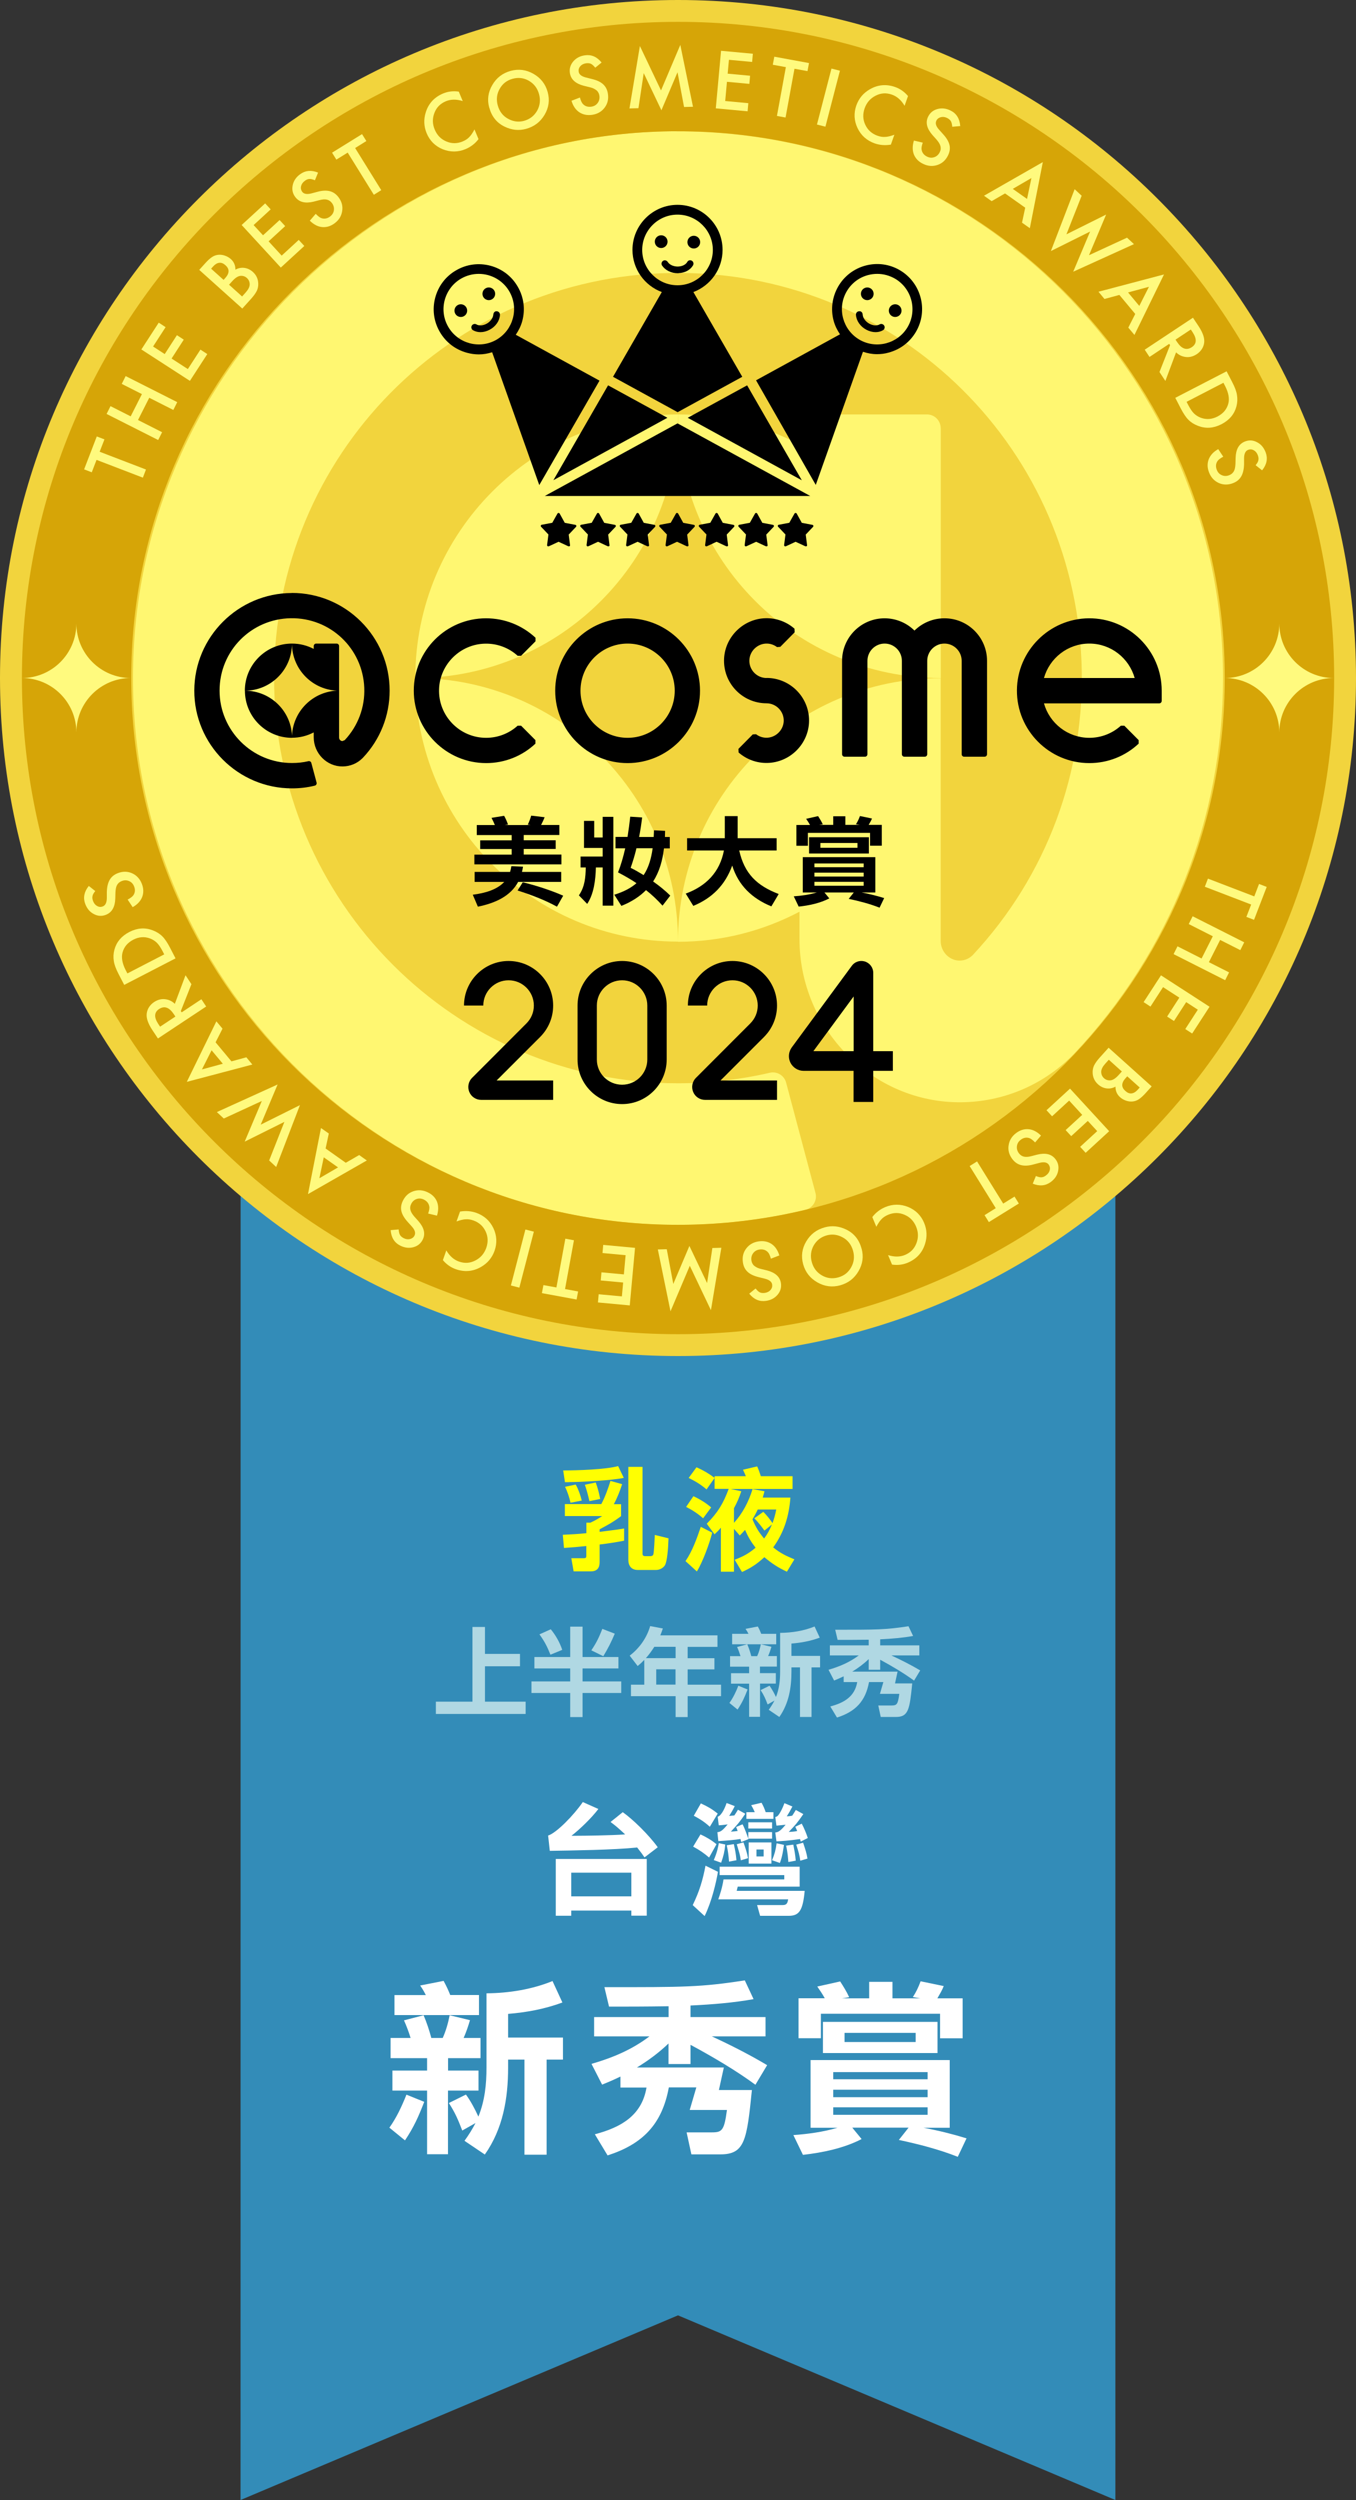<?xml version="1.0" encoding="UTF-8"?>
<svg id="_圖層_2" data-name="圖層 2" xmlns="http://www.w3.org/2000/svg" viewBox="0 0 170.08 313.56">
  <rect x="0" y="0" width="170.08" height="313.56" fill="#333333" stroke="none"/>
  <g id="_圖層_1-2" data-name="圖層 1">
    <g id="_1st" data-name="1st">
      <g id="ribon">
        <polygon id="ribon-2" data-name="ribon" points="139.9 313.56 85.04 290.4 30.17 313.56 30.18 138.77 139.9 138.77 139.9 313.56" style="fill: #338cb8; stroke-width: 0px;"/>
        <g id="text">
          <g>
            <path d="M77.9,188.66v1.5c-1.02.76-1.67,1.11-2.69,1.65v.32c1.02-.13,2.06-.25,3.07-.42v1.53c-1.01.2-2.03.35-3.07.48v2.21c0,.76-.35,1.16-1.12,1.16h-2.14l-.29-1.65h1.54c.28,0,.34-.08.34-.28v-1.25c-.92.1-1.86.18-2.8.24l-.15-1.65c.99-.04,1.98-.1,2.96-.2v-1.32h.5c.53-.24.99-.5,1.48-.83h-4.68v-1.5h4.57c.46-.85.87-1.99,1.15-2.91l1.46.41c-.24.79-.64,1.78-1.04,2.51h.92ZM71.36,185.9h-.5l-.22-1.47c1.71,0,5.34-.11,6.89-.55l.71,1.48c-1.37.31-5.39.53-6.88.53ZM72.97,188.21l-1.41.27c-.14-.64-.39-1.41-.69-2l1.34-.28c.34.6.6,1.34.76,2.02ZM75.27,188.01l-1.34.27c-.21-.9-.28-1.18-.57-2.06l1.36-.28c.25.67.43,1.36.56,2.07ZM80.59,183.98v10.91c0,.2.13.29.32.29h.66c.13,0,.29-.04.36-.17.11-.22.18-2.12.2-2.49l1.72.42c-.04,1.34-.18,2.93-.45,3.38-.2.34-.67.59-1.09.59h-2.34c-.77,0-1.16-.53-1.16-1.25v-11.68h1.78Z" style="fill: #ffff01; stroke-width: 0px;"/>
            <path d="M85.98,195.8c.87-1.26,1.43-2.86,1.92-4.3l1.43.73c-.34,1.37-1.19,3.67-1.92,4.87l-1.43-1.3ZM86.97,187.66c.77.35,1.6.85,2.23,1.41l-1.01,1.36c-.67-.59-1.33-1.02-2.13-1.43l.91-1.34ZM92.98,187.03c-.25.8-.53,1.4-.92,2.14v1.83c1.09-1.19,1.86-2.68,2.33-4.23l1.5.27c-.07.25-.15.55-.22.79h3.47c-.18,2.33-.78,4.34-2.16,6.25.9.73,1.6,1.06,2.66,1.5l-.94,1.55c-1.13-.53-1.86-1.01-2.83-1.82-.92.85-1.65,1.33-2.8,1.86l-.92-1.54c1.06-.41,1.75-.77,2.62-1.51-.6-.78-.92-1.33-1.32-2.24-.21.25-.45.5-.66.71l-.73-.84v5.38h-1.64v-5.52c-.28.34-.48.53-.8.83l-.97-1.33c1.4-1.42,2.06-2.52,2.75-4.37h-1.77v-1.37l-1.01,1.44c-.73-.63-1.39-1.02-2.24-1.44l.98-1.34c.91.41,1.47.74,2.27,1.33v-.21h3.92c-.13-.31-.21-.5-.36-.81l1.78-.42c.2.45.31.77.46,1.23h3.98v1.6h-7.77l1.34.29ZM97.37,189.33h-2.33c-.21.45-.41.81-.66,1.23.42.99.77,1.58,1.46,2.41.43-.57.7-1.09.98-1.76l-.94.76c-.35-.49-.84-1.12-1.27-1.54l1.13-.81c.45.45.8.9,1.16,1.42.21-.62.34-1.05.46-1.7Z" style="fill: #ffff01; stroke-width: 0px;"/>
          </g>
          <g id="_上半年新秀" data-name="上半年新秀">
            <path d="M60.83,207.44h4.39v1.55h-4.39v4.44h5.1v1.54h-11.26v-1.54h4.59v-9.37h1.57v3.38Z" style="fill: #b0d8e3; stroke-width: 0px;"/>
            <path d="M73.07,204.02v3.81h4.5v1.43h-4.5v1.63h4.85v1.45h-4.85v3.02h-1.55v-3.02h-4.86v-1.45h4.86v-1.63h-4.49v-1.43h4.49v-3.81h1.55ZM70.52,206.93l-1.48.61c-.37-.95-.77-1.73-1.38-2.55l1.42-.64c.6.71,1.15,1.69,1.44,2.58ZM75.67,207.73l-1.5-.74c.64-.95.96-1.62,1.38-2.69l1.56.6c-.43,1.03-.86,1.87-1.44,2.83Z" style="fill: #b0d8e3; stroke-width: 0px;"/>
            <path d="M89.99,205.12v1.44h-3.74v1.42h3.36v1.4h-3.36v1.92h4.19v1.44h-4.19v2.62h-1.51v-2.62h-5.6v-1.44h1.67v-3.11c-.29.3-.5.5-.83.77l-1-1.3c1.23-.95,2.13-2.21,2.57-3.71l1.59.3c-.11.31-.2.58-.32.86h7.17ZM81.01,207.97h3.73v-1.42h-2.67c-.34.53-.64.95-1.06,1.42ZM82.31,209.37v1.92h2.42v-1.92h-2.42Z" style="fill: #b0d8e3; stroke-width: 0px;"/>
            <path d="M92.51,214.42l-1.02-.83c.48-.67.82-1.4,1.12-2.16l1.16.47c-.37.96-.67,1.64-1.26,2.52ZM95.33,211.17v4.16h-1.37v-4.16h-2.27v-1.31h2.27v-.82h-2.39v-1.32h1.31c-.12-.4-.26-.78-.43-1.15l1.28-.34c.2.47.37.98.5,1.49h.74c.22-.48.35-.96.46-1.49l1.33.32c-.12.4-.25.79-.42,1.16h1.1v1.32h-2.12v.82h1.99v1.31h-1.99ZM97.36,206.23h-5.53v-1.31h2.05c-.11-.22-.19-.37-.37-.62l1.54-.3c.22.4.3.59.43.92h1.88v1.31ZM97.32,212.86c.42-1.04.53-2.09.53-3.21v-4.85c1.49-.01,3.01-.26,4.32-.8l.65,1.4c-1.14.42-2.34.65-3.55.74v1.55h3.59v1.44h-1.07v6.22h-1.45v-6.22h-1.07v.52c0,2.03-.33,4.01-1.52,5.7l-1.33-.9c.29-.4.53-.78.72-1.16l-.86.49c-.26-.7-.47-1.18-.88-1.8l1.12-.55c.3.41.59.95.82,1.44Z" style="fill: #b0d8e3; stroke-width: 0px;"/>
            <path d="M104.98,215.42l-.84-1.39c1.68-.44,3.07-1.21,3.38-3.06h-1.7v-.72c-.4.19-.8.37-1.2.53l-.7-1.35c1.4-.41,2.65-.94,3.79-1.8h-3.62v-1.26h4.87v-.71c-1.61.02-2.65.02-3.9.02l-.3-1.27c5.28,0,6.28,0,9.19-.44l.58,1.22c-1.27.23-2.69.35-4.13.42v.76h4.91v1.26h-3.51c1.25.58,2.49,1.21,3.62,1.88l-.77,1.28c-1.24-.91-2.82-1.85-4.25-2.62v1.26h-1.44v-1.34c-.61.59-1.32,1.12-2.06,1.57h5.68l-.32,1.48h2.16c-.33,3.27-.46,4.21-2.06,4.21h-1.89l-.31-1.44h1.67c.66,0,.79-.14.97-1.46h-2.43l.43-1.48h-1.8c-.44,2.41-1.7,3.71-4.01,4.45Z" style="fill: #b0d8e3; stroke-width: 0px;"/>
          </g>
          <g id="_新秀賞" data-name="新秀賞">
            <path d="M50.79,268.45l-1.95-1.59c.92-1.29,1.56-2.69,2.14-4.14l2.23.9c-.71,1.84-1.29,3.15-2.41,4.83ZM56.19,262.21v7.98h-2.62v-7.98h-4.35v-2.51h4.35v-1.56h-4.58v-2.53h2.51c-.23-.76-.51-1.5-.83-2.21l2.46-.64c.39.9.71,1.89.97,2.85h1.43c.41-.92.67-1.84.87-2.85l2.55.62c-.23.76-.48,1.52-.8,2.23h2.12v2.53h-4.07v1.56h3.82v2.51h-3.82ZM60.08,252.74h-10.6v-2.51h3.93c-.21-.41-.37-.71-.71-1.2l2.94-.58c.41.76.57,1.13.83,1.77h3.61v2.51ZM60.01,265.46c.8-2,1.01-4,1.01-6.16v-9.29c2.85-.02,5.77-.51,8.28-1.54l1.24,2.69c-2.18.81-4.48,1.24-6.81,1.43v2.97h6.88v2.76h-2.05v11.93h-2.78v-11.93h-2.05v.99c0,3.89-.64,7.68-2.92,10.92l-2.55-1.72c.55-.76,1.01-1.5,1.38-2.23l-1.66.94c-.51-1.33-.9-2.25-1.68-3.45l2.14-1.06c.58.78,1.13,1.82,1.56,2.76Z" style="fill: #fff; stroke-width: 0px;"/>
            <path d="M76.22,270.36l-1.61-2.67c3.22-.85,5.89-2.32,6.48-5.86h-3.27v-1.38c-.76.37-1.54.71-2.3,1.01l-1.33-2.6c2.69-.78,5.08-1.79,7.27-3.45h-6.94v-2.42h9.34v-1.36c-3.08.05-5.08.05-7.47.05l-.58-2.44c10.12,0,12.05,0,17.61-.85l1.1,2.35c-2.44.44-5.15.67-7.91.8v1.45h9.41v2.42h-6.74c2.39,1.1,4.78,2.32,6.94,3.61l-1.47,2.46c-2.37-1.75-5.4-3.54-8.14-5.01v2.41h-2.76v-2.58c-1.17,1.13-2.53,2.14-3.96,3.01h10.9l-.62,2.83h4.14c-.64,6.28-.87,8.07-3.96,8.07h-3.63l-.6-2.76h3.2c1.27,0,1.52-.28,1.86-2.81h-4.67l.83-2.83h-3.45c-.85,4.62-3.27,7.11-7.68,8.53Z" style="fill: #fff; stroke-width: 0px;"/>
            <path d="M120.14,270.52c-2.37-.94-4.99-1.61-7.4-2.12l1.22-1.54h-7.06l1.17,1.43c-2.23,1.15-4.88,1.7-7.36,1.98l-1.2-2.48c1.75-.12,3.75-.39,5.54-.92h-3.38v-8.49h17.45v8.49h-3.29c1.84.34,3.68.8,5.4,1.33l-1.1,2.32ZM102.94,255.64h-2.78v-5.01h3.29c-.28-.51-.62-1.01-.94-1.47l2.87-.64c.39.6.83,1.31,1.13,1.98l-.92.14h3.43v-2.07h2.92v2.07h3.5l-.94-.16c.39-.6.71-1.26.97-1.98l2.9.6c-.18.48-.51,1.04-.8,1.54h3.17v5.01h-2.83v-3.08h-14.95v3.08ZM117.59,257.5h-14.37v-3.91h14.37v3.91ZM104.51,259.89v.9h11.84v-.9h-11.84ZM104.51,262.1v.94h11.84v-.94h-11.84ZM104.51,264.31v.94h11.84v-.94h-11.84ZM105.93,254.97v1.15h8.92v-1.15h-8.92Z" style="fill: #fff; stroke-width: 0px;"/>
          </g>
          <g id="_台灣" data-name="台灣">
            <g>
              <path d="M76.58,228.52l1.53-1.23c1.26.89,3.24,2.81,4.39,4.4l-1.66,1.27c-.26-.38-.44-.63-.92-1.24-3.06.31-8.01.37-10.96.42l-.21-1.92c1.02-.3,3.24-2.57,4.35-4.2l1.95.87c-.84,1.12-2.34,2.56-3.37,3.36h.69c.85,0,4.24-.04,6.04-.17-.84-.79-1.26-1.14-1.83-1.56ZM79.19,240.26v-.63h-7.54v.65h-1.94v-7.12h11.41v7.11h-1.93ZM79.19,237.85v-2.97h-7.54v2.97h7.54Z" style="fill: #fff; stroke-width: 0px;"/>
              <path d="M86.89,238.94c.83-1.71,1.26-3.13,1.6-4.94l1.56.77c-.21,1.27-.77,3.71-1.67,5.55l-1.5-1.38ZM87.86,230.08c.66.29,1.42.74,2.01,1.23l-.93,1.67c-.54-.48-1.26-.98-2-1.37l.92-1.53ZM87.91,226.19c.87.41,1.35.67,2.11,1.28l-.99,1.65c-.79-.75-1.77-1.26-2.01-1.38l.88-1.54ZM90.97,231.35c-.09.9-.23,1.46-.52,2.28l-.92-.33c.44-1.02.55-1.68.63-2.13l.81.18ZM90.1,230.92l-.12-1.12c.35-.05.56-.09,1.29-.98-.34.04-.52.08-1.12.12l-.13-1.08c.55-.17.99-1.35,1.12-1.72l1.02.39c-.22.45-.45.83-.7,1.23.25-.02.39-.03.65-.06.17-.24.27-.42.45-.72l.92.51c-.73,1.07-.98,1.35-1.81,2.24.3-.02.6-.04.85-.08-.06-.2-.09-.25-.19-.5l.81-.34c.36.71.66,1.63.74,1.86l-.9.36c-.06-.2-.08-.25-.1-.38-.69.12-1.74.21-2.75.27ZM90.25,234.13h10.05v2.5h-7.77c-.03.14-.09.38-.13.53h8.53c-.23,2.52-.72,3.13-2.01,3.13h-3.58l-.38-1.35h3.24c.51,0,.58-.3.66-.72h-8.77c.21-.58.51-1.48.66-2.5h7.62v-.54h-8.11v-1.05ZM92.04,231.29c.17.78.26,1.2.33,2.03l-.93.17c-.04-.63-.14-1.44-.29-2.05l.88-.14ZM93.25,231.08c.31.89.45,1.29.57,1.98l-.9.27c-.1-.72-.17-.87-.51-2.02l.84-.23ZM97.01,227.29v.84h-3.39v-.84h1.05c-.18-.43-.36-.73-.45-.88l1.3-.3c.23.42.35.69.52,1.18h.96ZM93.86,228.56h2.98v.78h-2.98v-.78ZM93.86,229.79h2.98v.82h-2.98v-.82ZM93.91,231.08h2.85v2.66h-2.85v-2.66ZM95.78,232.84v-.87h-.9v.87h.9ZM98.33,231.38c-.08.57-.2,1.47-.51,2.28l-.98-.34c.32-.78.45-1.26.57-2.13l.92.2ZM99.83,227.02l.93.51c-.82,1.19-.96,1.32-1.83,2.24.48-.03.66-.04,1.06-.11-.07-.18-.12-.3-.24-.54l.81-.39c.3.57.55,1.16.76,1.8l-.88.45c-.03-.06-.06-.2-.09-.32-1.41.21-2.45.27-2.96.29l-.15-1.11c.31-.04.57-.09,1.3-.98-.51.06-.7.08-1.15.12l-.15-1.08c.17-.04.3-.08.5-.39.19-.3.42-.72.65-1.35l1,.42c-.18.36-.44.82-.71,1.23.13,0,.36-.01.69-.08.13-.21.24-.36.45-.72ZM99.5,231.35c.13.67.24,1.2.31,2.02l-.93.17c-.02-.27-.07-1.14-.28-2.05l.9-.13ZM100.73,231.11c.31.93.43,1.29.55,2l-.9.27c-.09-.66-.21-1.12-.51-2.02l.85-.24Z" style="fill: #fff; stroke-width: 0px;"/>
            </g>
          </g>
        </g>
      </g>
      <g id="madal">
        <path id="bg" d="M170.08,85.04c0,46.96-38.07,85.04-85.04,85.04S0,132,0,85.04,38.07,0,85.04,0s85.04,38.07,85.04,85.04" style="fill: #f2d43d; stroke-width: 0px;"/>
        <path id="bg-2" data-name="bg" d="M85.04,51.98c0,18.26-14.75,33.06-32.95,33.06,0-18.26,14.75-33.06,32.95-33.06ZM84.87,16.46c-37.48.09-68.1,30.81-68.19,68.41-.09,37.9,30.61,68.76,68.36,68.76,5.4,0,10.77-.63,15.98-1.89.94-.23,1.52-1.19,1.26-2.13l-3.68-13.83c-.24-.9-1.15-1.44-2.05-1.23-3.75.87-7.62,1.32-11.51,1.32-27.93,0-50.66-22.8-50.66-50.82s22.29-50.38,49.84-50.81c27.61-.44,50.34,21.08,51.43,48.76.54,13.72-4.36,26.86-13.66,36.81-.32.31-.86.67-1.64.67-1.3,0-2.36-1.14-2.36-2.44v-32.98c-18.2,0-32.95,14.8-32.95,33.06,5.51,0,10.68-1.37,15.24-3.77v3.46c0,11.21,9.15,20.57,20.32,20.44,5.17-.06,10.02-2.07,13.73-5.69l.38-.38c12.05-12.78,18.69-29.52,18.69-47.12,0-37.88-30.76-68.68-68.54-68.58ZM52.09,85.04c0,18.26,14.75,33.06,32.95,33.06,0-18.26-14.75-33.06-32.95-33.06ZM117.99,53.71c0-.96-.77-1.73-1.72-1.73h-14.26c-.95,0-1.72.77-1.72,1.73v2.04c-4.56-2.39-9.74-3.77-15.24-3.77,0,18.26,14.76,33.06,32.95,33.06v-.03s0-31.3,0-31.3Z" style="fill: #fff771; stroke-width: 0px;"/>
        <path id="bg-3" data-name="bg" d="M85.04,167.34c-45.38,0-82.29-36.92-82.29-82.3S39.66,2.74,85.04,2.74s82.3,36.92,82.3,82.3-36.92,82.3-82.3,82.3ZM85.04,16.46c-37.81,0-68.58,30.77-68.58,68.58s30.77,68.58,68.58,68.58,68.58-30.77,68.58-68.58S122.85,16.46,85.04,16.46Z" style="fill: #d6a507; stroke-width: 0px;"/>
        <g id="text-2" data-name="text">
          <g>
            <path d="M12.5,56.66l5.81,2.23-.39,1.02-5.81-2.23-.6,1.56-.96-.37,1.59-4.13.96.37-.6,1.55Z" style="fill: #fffa7e; stroke-width: 0px;"/>
            <path d="M16.39,52.22l1.41-2.79-2.53-1.28.49-.98,6.47,3.27-.49.98-3.02-1.53-1.41,2.79,3.02,1.53-.49.98-6.47-3.27.49-.98,2.53,1.28Z" style="fill: #fffa7e; stroke-width: 0px;"/>
            <path d="M20.78,41.02l-1.58,2.44,1.46.95,1.53-2.37.86.56-1.53,2.37,2.04,1.32,1.58-2.44.86.56-2.18,3.36-6.09-3.94,2.18-3.36.86.56Z" style="fill: #fffa7e; stroke-width: 0px;"/>
            <path d="M30.39,38.7l-5.4-4.85.73-.81c.32-.36.61-.62.86-.79.25-.17.51-.26.78-.29.27-.03.55,0,.84.1.29.1.54.24.75.43.39.35.58.79.58,1.33.36-.2.73-.27,1.12-.22.39.05.75.22,1.07.51.42.38.64.85.67,1.41.02.34-.04.65-.17.94-.15.31-.39.64-.72,1.01l-1.11,1.23ZM28.04,35.11l.23-.26c.27-.3.4-.58.4-.85,0-.26-.14-.51-.4-.74-.25-.23-.51-.33-.77-.3-.26.03-.52.18-.76.45l-.26.29,1.57,1.41ZM30.36,37.19l.45-.5c.33-.37.5-.7.51-1.01,0-.32-.11-.59-.35-.81-.23-.21-.51-.3-.82-.27-.31.03-.66.26-1.05.7l-.37.41,1.63,1.47Z" style="fill: #fffa7e; stroke-width: 0px;"/>
            <path d="M33.95,26.26l-2.14,1.97,1.18,1.28,2.08-1.91.7.76-2.08,1.91,1.64,1.79,2.14-1.97.7.76-2.95,2.71-4.91-5.34,2.95-2.71.7.76Z" style="fill: #fffa7e; stroke-width: 0px;"/>
            <path d="M39.89,21.66l-.39.95c-.31-.13-.55-.18-.72-.16-.19.01-.38.1-.57.25-.24.18-.39.4-.45.66-.06.26,0,.49.14.69.21.28.59.35,1.15.21l.76-.2c.61-.17,1.13-.19,1.56-.08s.79.36,1.09.76c.4.53.56,1.11.46,1.72-.09.62-.4,1.13-.93,1.53-.5.38-1.03.54-1.58.49-.55-.05-1.06-.32-1.55-.8l.74-.86c.3.31.54.49.74.55.37.11.73.04,1.07-.22.27-.21.43-.47.47-.79.04-.32-.04-.62-.25-.9-.08-.11-.18-.2-.28-.27s-.22-.12-.34-.15-.27-.04-.42-.03-.33.04-.52.09l-.73.19c-1.05.26-1.81.07-2.3-.57-.33-.44-.44-.92-.33-1.47.11-.55.41-1.01.91-1.38.67-.5,1.43-.57,2.3-.21Z" style="fill: #fffa7e; stroke-width: 0px;"/>
            <path d="M44.54,18.56l3.28,5.29-.93.58-3.28-5.29-1.42.88-.54-.87,3.76-2.33.54.87-1.41.88Z" style="fill: #fffa7e; stroke-width: 0px;"/>
            <path d="M57.54,11.48l.5,1.2c-.79-.25-1.49-.24-2.12.02-.69.29-1.17.77-1.43,1.46-.27.69-.26,1.39.04,2.1.29.7.78,1.2,1.45,1.48.67.29,1.36.29,2.05,0,.36-.15.63-.33.83-.55.11-.12.23-.25.33-.41.11-.16.22-.34.32-.55l.51,1.22c-.44.57-.98.98-1.62,1.25-.96.4-1.91.4-2.87.02-.95-.39-1.63-1.07-2.02-2.02-.35-.85-.39-1.73-.1-2.63.35-1.11,1.08-1.89,2.18-2.35.6-.25,1.25-.33,1.95-.23Z" style="fill: #fffa7e; stroke-width: 0px;"/>
            <path d="M61.36,13.49c-.27-.98-.14-1.93.39-2.83.52-.9,1.29-1.49,2.3-1.77,1-.27,1.95-.15,2.86.37.91.52,1.5,1.27,1.78,2.27.28,1.01.15,1.96-.38,2.86-.53.9-1.3,1.49-2.32,1.77-.9.25-1.8.16-2.69-.27-.98-.47-1.63-1.27-1.93-2.39ZM62.43,13.21c.21.77.65,1.34,1.3,1.69.65.36,1.32.44,1.99.26.73-.2,1.28-.63,1.65-1.27.36-.65.44-1.35.24-2.08-.2-.75-.63-1.3-1.26-1.67-.63-.37-1.32-.46-2.05-.26-.73.2-1.27.62-1.63,1.27-.36.64-.44,1.33-.24,2.06Z" style="fill: #fffa7e; stroke-width: 0px;"/>
            <path d="M75.46,7.84l-.8.65c-.21-.26-.39-.42-.55-.49-.17-.08-.38-.09-.62-.06-.3.05-.54.17-.71.37-.17.2-.24.42-.2.68.05.35.36.59.91.73l.76.19c.62.15,1.09.37,1.41.67.32.3.52.69.59,1.19.1.66-.04,1.24-.41,1.73-.38.5-.89.8-1.55.9-.62.09-1.16-.01-1.63-.32-.46-.31-.78-.79-.98-1.44l1.06-.41c.11.41.24.69.39.83.27.28.62.38,1.05.32.34-.05.6-.21.79-.47s.26-.56.21-.91c-.02-.14-.06-.26-.12-.37s-.13-.21-.23-.29c-.1-.08-.22-.16-.36-.23-.14-.07-.31-.12-.5-.17l-.74-.18c-1.04-.27-1.63-.8-1.75-1.6-.08-.54.06-1.02.41-1.44.36-.43.84-.69,1.46-.78.83-.12,1.53.18,2.12.92Z" style="fill: #fffa7e; stroke-width: 0px;"/>
            <path d="M78.95,13.61l1.31-7.84,2.65,5.57,2.42-5.71,1.59,7.76-1.12.03-.82-4.36-2.02,4.77-2.22-4.66-.66,4.4-1.13.03Z" style="fill: #fffa7e; stroke-width: 0px;"/>
            <path d="M94.33,7.77l-2.9-.27-.16,1.74,2.81.26-.09,1.02-2.81-.26-.22,2.41,2.9.27-.09,1.02-3.99-.37.66-7.22,3.99.37-.09,1.02Z" style="fill: #fffa7e; stroke-width: 0px;"/>
            <path d="M99.65,8.62l-1.12,6.12-1.08-.2,1.12-6.12-1.64-.3.19-1.01,4.35.8-.19,1.01-1.64-.3Z" style="fill: #fffa7e; stroke-width: 0px;"/>
            <path d="M105.35,8.87l-1.82,7.02-1.06-.27,1.82-7.02,1.06.27Z" style="fill: #fffa7e; stroke-width: 0px;"/>
            <path d="M113.89,12.05l-.43,1.22c-.42-.71-.95-1.18-1.59-1.4-.7-.25-1.38-.21-2.04.13-.66.33-1.12.86-1.38,1.58-.25.72-.23,1.41.08,2.07.31.66.82,1.12,1.52,1.37.36.13.69.18.99.15.16,0,.34-.04.53-.08.19-.05.39-.11.61-.19l-.44,1.24c-.71.12-1.39.07-2.04-.16-.98-.35-1.69-.98-2.14-1.91-.44-.93-.49-1.88-.15-2.85.31-.87.87-1.55,1.69-2.02,1-.58,2.07-.68,3.19-.28.61.22,1.15.59,1.6,1.13Z" style="fill: #fffa7e; stroke-width: 0px;"/>
            <path d="M120.47,15.81l-1.03.09c-.03-.33-.09-.57-.18-.71-.1-.16-.26-.29-.48-.4-.27-.13-.54-.16-.79-.09-.25.07-.44.21-.55.45-.15.32-.04.69.34,1.11l.52.58c.43.47.69.92.79,1.34s.04.86-.18,1.31c-.29.6-.73,1-1.32,1.2-.59.2-1.19.16-1.79-.13-.57-.27-.96-.66-1.17-1.18-.2-.51-.2-1.09,0-1.75l1.11.26c-.14.41-.19.71-.14.91.07.38.3.66.69.85.31.15.61.17.91.06.3-.11.53-.32.68-.64.06-.13.1-.25.11-.37s0-.25-.03-.37-.09-.25-.17-.39c-.08-.13-.19-.28-.32-.43l-.51-.57c-.71-.81-.9-1.58-.55-2.3.24-.49.62-.81,1.15-.96.53-.15,1.08-.1,1.64.17.75.36,1.17,1.01,1.24,1.95Z" style="fill: #fffa7e; stroke-width: 0px;"/>
            <path d="M128.59,26.05l-2.53-1.79-1.68.97-.96-.68,7.38-4.22-1.63,8.29-.98-.69.4-1.88ZM128.82,24.96l.55-2.63-2.34,1.36,1.8,1.27Z" style="fill: #fffa7e; stroke-width: 0px;"/>
            <path d="M135.67,24.55l-1.91,4.84,4.98-2.48-2.15,5.1,4.77-2.2.87.81-7.62,3.46,2.12-5.04-4.92,2.45,2.98-7.76.87.81Z" style="fill: #fffa7e; stroke-width: 0px;"/>
            <path d="M142.39,39.38l-1.99-2.39-1.87.51-.75-.91,8.22-2.17-3.71,7.59-.77-.92.87-1.71ZM142.9,38.37l1.21-2.4-2.62.71,1.41,1.69Z" style="fill: #fffa7e; stroke-width: 0px;"/>
            <path d="M147.51,44.2l-1.34,3.58-.74-1.12,1.33-3.37-.11-.16-2.47,1.64-.6-.91,6.05-4.01.71,1.07c.53.8.76,1.48.7,2.03-.07.61-.39,1.1-.93,1.47-.43.28-.88.41-1.35.36s-.88-.23-1.24-.58ZM147.45,42.61l.19.29c.57.86,1.19,1.08,1.85.64.62-.41.65-1.04.09-1.88l-.22-.33-1.92,1.27Z" style="fill: #fffa7e; stroke-width: 0px;"/>
            <path d="M147.41,49.9l6.44-3.33.7,1.35c.34.65.54,1.19.6,1.63.08.47.06.94-.07,1.43-.26.98-.89,1.72-1.88,2.23-.99.51-1.97.58-2.94.2-.49-.19-.89-.44-1.2-.76-.3-.29-.62-.77-.96-1.42l-.69-1.34ZM148.83,50.4l.23.44c.23.44.46.78.7,1.02.25.24.54.42.87.54.68.25,1.38.2,2.08-.16.71-.37,1.16-.9,1.35-1.6.17-.63.04-1.36-.38-2.19l-.23-.44-4.62,2.39Z" style="fill: #fffa7e; stroke-width: 0px;"/>
            <path d="M158.3,58.99l-.81-.64c.21-.26.33-.47.35-.65.04-.18.01-.39-.08-.62-.11-.28-.28-.49-.51-.61-.23-.13-.47-.14-.7-.05-.33.13-.5.48-.51,1.04v.78c-.02.64-.14,1.14-.36,1.52-.22.38-.56.66-1.03.84-.62.24-1.22.23-1.78-.02-.57-.26-.98-.7-1.22-1.32-.23-.59-.24-1.14-.04-1.66.2-.51.6-.94,1.19-1.27l.63.95c-.38.2-.62.39-.73.56-.21.32-.24.69-.08,1.09.12.32.33.54.63.67.3.13.61.13.93,0,.13-.05.24-.12.34-.2.09-.08.17-.17.24-.29.06-.11.11-.25.14-.4.03-.15.05-.33.06-.53l.02-.76c.03-1.08.43-1.76,1.18-2.05.51-.2,1.01-.17,1.5.09.5.25.85.67,1.08,1.25.3.78.16,1.54-.43,2.27Z" style="fill: #fffa7e; stroke-width: 0px;"/>
          </g>
          <g>
            <path d="M156.93,113.45l-5.81-2.23.39-1.02,5.81,2.23.6-1.56.96.37-1.59,4.13-.96-.37.6-1.55Z" style="fill: #fffa7e; stroke-width: 0px;"/>
            <path d="M153.04,117.89l-1.41,2.79,2.53,1.28-.49.98-6.47-3.27.49-.98,3.02,1.53,1.41-2.79-3.02-1.53.49-.98,6.47,3.27-.49.98-2.53-1.28Z" style="fill: #fffa7e; stroke-width: 0px;"/>
            <path d="M148.66,129.08l1.58-2.44-1.46-.95-1.53,2.37-.86-.56,1.53-2.37-2.04-1.32-1.58,2.44-.86-.56,2.18-3.36,6.09,3.94-2.18,3.36-.86-.56Z" style="fill: #fffa7e; stroke-width: 0px;"/>
            <path d="M139.05,131.41l5.4,4.85-.73.81c-.32.36-.61.62-.86.79-.25.17-.51.26-.78.29-.27.03-.55,0-.84-.1-.29-.1-.54-.24-.75-.43-.39-.35-.58-.79-.58-1.33-.36.2-.73.27-1.12.22-.39-.05-.75-.22-1.07-.51-.42-.38-.64-.85-.67-1.41-.02-.34.04-.65.17-.94.15-.31.39-.64.72-1.01l1.11-1.23ZM141.39,134.99l-.23.26c-.27.3-.4.58-.4.85,0,.26.14.51.4.74.25.23.51.33.77.3.26-.03.52-.18.76-.45l.26-.29-1.57-1.41ZM139.08,132.91l-.45.5c-.33.37-.5.7-.51,1.01,0,.32.11.59.35.81.23.21.51.3.82.27.31-.03.66-.26,1.05-.7l.37-.41-1.63-1.47Z" style="fill: #fffa7e; stroke-width: 0px;"/>
            <path d="M135.48,143.84l2.14-1.97-1.18-1.28-2.08,1.91-.7-.76,2.08-1.91-1.64-1.79-2.14,1.97-.7-.76,2.95-2.71,4.91,5.34-2.95,2.71-.7-.76Z" style="fill: #fffa7e; stroke-width: 0px;"/>
            <path d="M129.54,148.45l.39-.95c.31.13.55.18.72.16.19-.01.38-.1.57-.25.24-.18.39-.4.45-.66.06-.26,0-.49-.14-.69-.21-.28-.59-.35-1.15-.21l-.76.2c-.61.17-1.13.19-1.56.08s-.79-.36-1.09-.76c-.4-.53-.56-1.11-.46-1.72.09-.62.4-1.13.93-1.53.5-.38,1.03-.54,1.58-.49.55.05,1.06.32,1.55.8l-.74.86c-.3-.31-.54-.49-.74-.55-.37-.11-.73-.04-1.07.22-.27.21-.43.47-.47.79-.04.32.04.62.25.9.08.11.18.2.28.27s.22.12.34.15.27.04.42.03.33-.04.52-.09l.73-.19c1.05-.26,1.81-.07,2.3.57.33.44.44.92.33,1.47-.11.55-.41,1.01-.91,1.38-.67.5-1.43.57-2.3.21Z" style="fill: #fffa7e; stroke-width: 0px;"/>
            <path d="M124.9,151.54l-3.28-5.29.93-.58,3.28,5.29,1.42-.88.54.87-3.76,2.33-.54-.87,1.41-.88Z" style="fill: #fffa7e; stroke-width: 0px;"/>
            <path d="M111.89,158.62l-.5-1.2c.79.25,1.49.24,2.12-.02.69-.29,1.17-.77,1.43-1.46.27-.69.26-1.39-.04-2.1-.29-.7-.78-1.2-1.45-1.48-.67-.29-1.36-.29-2.05,0-.36.15-.63.33-.83.55-.11.12-.23.25-.33.41-.11.16-.22.34-.32.55l-.51-1.22c.44-.57.98-.98,1.62-1.25.96-.4,1.91-.4,2.87-.02.95.39,1.63,1.07,2.02,2.02.35.85.39,1.73.1,2.63-.35,1.11-1.08,1.89-2.18,2.35-.6.25-1.25.33-1.95.23Z" style="fill: #fffa7e; stroke-width: 0px;"/>
            <path d="M108.07,156.61c.27.98.14,1.93-.39,2.83-.52.9-1.29,1.49-2.3,1.77-1,.27-1.95.15-2.86-.37-.91-.52-1.5-1.27-1.78-2.27-.28-1.01-.15-1.96.38-2.86.53-.9,1.3-1.49,2.32-1.77.9-.25,1.8-.16,2.69.27.98.47,1.63,1.27,1.93,2.39ZM107,156.89c-.21-.77-.65-1.34-1.3-1.69-.65-.36-1.32-.44-1.99-.26-.73.2-1.28.63-1.65,1.27-.36.65-.44,1.35-.24,2.08.2.75.63,1.3,1.26,1.67.63.37,1.32.46,2.05.26.73-.2,1.27-.62,1.63-1.27.36-.64.44-1.33.24-2.06Z" style="fill: #fffa7e; stroke-width: 0px;"/>
            <path d="M93.97,162.26l.8-.65c.21.26.39.42.55.49.17.08.38.09.62.06.3-.05.54-.17.71-.37.17-.2.24-.42.2-.68-.05-.35-.36-.59-.91-.73l-.76-.19c-.62-.15-1.09-.37-1.41-.67-.32-.3-.52-.69-.59-1.19-.1-.66.04-1.24.41-1.73.38-.5.89-.8,1.55-.9.62-.09,1.16.01,1.63.32.46.31.78.79.98,1.44l-1.06.41c-.11-.41-.24-.69-.39-.83-.27-.28-.62-.38-1.05-.32-.34.05-.6.21-.79.47s-.26.56-.21.91c.02.14.06.26.12.37s.13.21.23.29c.1.08.22.16.36.23.14.07.31.12.5.17l.74.18c1.04.27,1.63.8,1.75,1.6.08.54-.06,1.02-.41,1.44-.36.43-.84.69-1.46.78-.83.12-1.53-.18-2.12-.92Z" style="fill: #fffa7e; stroke-width: 0px;"/>
            <path d="M90.48,156.49l-1.31,7.84-2.65-5.57-2.42,5.71-1.59-7.76,1.12-.03.82,4.36,2.02-4.77,2.22,4.66.66-4.4,1.13-.03Z" style="fill: #fffa7e; stroke-width: 0px;"/>
            <path d="M75.1,162.33l2.9.27.16-1.74-2.81-.26.09-1.02,2.81.26.22-2.41-2.9-.27.09-1.02,3.99.37-.66,7.22-3.99-.37.09-1.02Z" style="fill: #fffa7e; stroke-width: 0px;"/>
            <path d="M69.79,161.48l1.12-6.12,1.08.2-1.12,6.12,1.64.3-.19,1.01-4.35-.8.19-1.01,1.64.3Z" style="fill: #fffa7e; stroke-width: 0px;"/>
            <path d="M64.08,161.23l1.82-7.02,1.06.27-1.82,7.02-1.06-.27Z" style="fill: #fffa7e; stroke-width: 0px;"/>
            <path d="M55.55,158.05l.43-1.22c.42.71.95,1.18,1.59,1.4.7.25,1.38.21,2.04-.13.66-.33,1.12-.86,1.38-1.58.25-.72.23-1.41-.08-2.07-.31-.66-.82-1.12-1.52-1.37-.36-.13-.69-.18-.99-.15-.16,0-.34.04-.53.08-.19.05-.39.11-.61.19l.44-1.24c.71-.12,1.39-.07,2.04.16.98.35,1.69.98,2.14,1.91.44.93.49,1.88.15,2.85-.31.87-.87,1.55-1.69,2.02-1,.58-2.07.68-3.19.28-.61-.22-1.15-.59-1.6-1.13Z" style="fill: #fffa7e; stroke-width: 0px;"/>
            <path d="M48.97,154.29l1.03-.09c.03.33.09.57.18.71.1.16.26.29.48.4.27.13.54.16.79.09.25-.07.44-.21.55-.45.15-.32.04-.69-.34-1.11l-.52-.58c-.43-.47-.69-.92-.79-1.34s-.04-.86.18-1.31c.29-.6.73-1,1.32-1.2.59-.2,1.19-.16,1.79.13.57.27.96.66,1.17,1.18.2.51.2,1.09,0,1.75l-1.11-.26c.14-.41.19-.71.14-.91-.07-.38-.3-.66-.69-.85-.31-.15-.61-.17-.91-.06-.3.11-.53.32-.68.64-.06.13-.1.25-.11.37s0,.25.03.37.09.25.17.39c.08.13.19.28.32.43l.51.57c.71.81.9,1.58.55,2.3-.24.49-.62.81-1.15.96-.53.15-1.08.1-1.64-.17-.75-.36-1.17-1.01-1.24-1.95Z" style="fill: #fffa7e; stroke-width: 0px;"/>
            <path d="M40.84,144.05l2.53,1.79,1.68-.97.96.68-7.38,4.22,1.63-8.29.98.69-.4,1.88ZM40.61,145.15l-.55,2.63,2.34-1.36-1.8-1.27Z" style="fill: #fffa7e; stroke-width: 0px;"/>
            <path d="M33.76,145.55l1.91-4.84-4.98,2.48,2.15-5.1-4.77,2.2-.87-.81,7.62-3.46-2.12,5.04,4.92-2.45-2.98,7.76-.87-.81Z" style="fill: #fffa7e; stroke-width: 0px;"/>
            <path d="M27.04,130.73l1.99,2.39,1.87-.51.75.91-8.22,2.17,3.71-7.59.77.92-.87,1.71ZM26.54,131.73l-1.21,2.4,2.62-.71-1.41-1.69Z" style="fill: #fffa7e; stroke-width: 0px;"/>
            <path d="M21.93,125.9l1.34-3.58.74,1.12-1.33,3.37.11.16,2.47-1.64.6.91-6.05,4.01-.71-1.07c-.53-.8-.76-1.48-.7-2.03.07-.61.39-1.1.93-1.47.43-.28.88-.41,1.35-.36s.88.23,1.24.58ZM21.99,127.49l-.19-.29c-.57-.86-1.19-1.08-1.85-.64-.62.41-.65,1.04-.09,1.88l.22.33,1.92-1.27Z" style="fill: #fffa7e; stroke-width: 0px;"/>
            <path d="M22.02,120.2l-6.44,3.33-.7-1.35c-.34-.65-.54-1.19-.6-1.63-.08-.47-.06-.94.07-1.43.26-.98.89-1.72,1.88-2.23.99-.51,1.97-.58,2.94-.2.49.19.89.44,1.2.76.3.29.62.77.96,1.42l.69,1.34ZM20.6,119.7l-.23-.44c-.23-.44-.46-.78-.7-1.02-.25-.24-.54-.42-.87-.54-.68-.25-1.38-.2-2.08.16-.71.37-1.16.9-1.35,1.6-.17.63-.04,1.36.38,2.19l.23.44,4.62-2.39Z" style="fill: #fffa7e; stroke-width: 0px;"/>
            <path d="M11.14,111.12l.81.64c-.21.26-.33.47-.35.65-.04.18-.01.39.08.62.11.28.28.49.51.61.23.13.47.14.7.05.33-.13.5-.48.51-1.04v-.78c.02-.64.14-1.14.36-1.52.22-.38.56-.66,1.03-.84.62-.24,1.22-.23,1.78.02.57.26.98.7,1.22,1.32.23.59.24,1.14.04,1.66-.2.51-.6.94-1.19,1.27l-.63-.95c.38-.2.62-.39.73-.56.21-.32.24-.69.08-1.09-.12-.32-.33-.54-.63-.67-.3-.13-.61-.13-.93,0-.13.05-.24.12-.34.2-.09.08-.17.17-.24.29-.06.11-.11.25-.14.4-.03.15-.05.33-.06.53l-.02.76c-.03,1.08-.43,1.76-1.18,2.05-.51.2-1.01.17-1.5-.09-.5-.25-.85-.67-1.08-1.25-.3-.78-.16-1.54.43-2.27Z" style="fill: #fffa7e; stroke-width: 0px;"/>
          </g>
          <path id="space" d="M160.46,78.2c0,3.78,3.06,6.84,6.84,6.84-3.78,0-6.84,3.06-6.84,6.83,0-3.77-3.06-6.83-6.83-6.83,3.77,0,6.83-3.06,6.83-6.84" style="fill: #fffa7e; stroke-width: 0px;"/>
          <path id="space-2" data-name="space" d="M9.58,78.2c0,3.78,3.06,6.84,6.84,6.84-3.78,0-6.84,3.06-6.84,6.83,0-3.77-3.06-6.83-6.83-6.83,3.77,0,6.83-3.06,6.83-6.84" style="fill: #fffa7e; stroke-width: 0px;"/>
        </g>
        <path id="_cosme" data-name="@cosme" d="M78.72,95.71c5,0,9.08-4.07,9.08-9.08s-4.07-9.08-9.08-9.08-9.08,4.07-9.08,9.08,4.07,9.08,9.08,9.08M84.63,86.63c0,3.26-2.65,5.91-5.91,5.91s-5.91-2.65-5.91-5.91,2.65-5.91,5.91-5.91,5.91,2.65,5.91,5.91ZM136.63,95.71c2.32,0,4.5-.86,6.19-2.44v-.44s-1.8-1.81-1.8-1.81h-.43c-1.09.98-2.48,1.52-3.96,1.52-2.71,0-4.99-1.83-5.69-4.32h14.46c.17,0,.31-.14.31-.31v-1.28c0-5.03-4.11-9.12-9.15-9.08-4.94.04-8.97,4.07-9.01,9.01-.04,5.04,4.05,9.15,9.08,9.15M136.63,80.72c2.71,0,4.99,1.83,5.69,4.32h-11.38c.7-2.49,2.98-4.32,5.69-4.32ZM118.45,77.55c-1.46,0-2.78.59-3.75,1.54-.96-.95-2.29-1.54-3.75-1.54-2.94,0-5.33,2.39-5.33,5.33v11.72c0,.17.14.31.31.31h2.56c.17,0,.31-.14.31-.31v-11.72c0-1.19.97-2.16,2.16-2.16s2.16.97,2.16,2.16v11.72c0,.17.14.31.31.31h2.56c.17,0,.31-.14.31-.31v-11.72c0-1.19.97-2.16,2.16-2.16s2.16.97,2.16,2.16v11.72c0,.17.14.31.31.31h2.56c.17,0,.31-.14.31-.31v-11.72c0-2.94-2.39-5.33-5.33-5.33M36.62,80.72c-3.26,0-5.91,2.65-5.91,5.91,3.26,0,5.91-2.64,5.91-5.91M36.59,74.38c-6.72.02-12.2,5.5-12.22,12.22-.02,6.77,5.49,12.28,12.25,12.28.97,0,1.93-.11,2.86-.34.17-.04.27-.21.23-.38l-.66-2.47c-.04-.16-.21-.26-.37-.22-.67.16-1.36.23-2.06.23-5,0-9.08-4.07-9.08-9.08s3.99-9,8.93-9.08c4.95-.08,9.02,3.77,9.22,8.71.1,2.45-.78,4.8-2.45,6.58l-.29.12c-.23,0-.42-.2-.42-.44v-5.89c-3.26,0-5.91,2.65-5.91,5.91.99,0,1.91-.24,2.73-.67v.62c0,2,1.64,3.68,3.64,3.65.93-.01,1.8-.37,2.46-1.02l.07-.07c2.16-2.28,3.35-5.27,3.35-8.42,0-6.76-5.51-12.27-12.28-12.25M30.72,86.63c0,3.26,2.64,5.91,5.91,5.91,0-3.26-2.64-5.91-5.91-5.91M42.53,86.63v-5.6c0-.17-.14-.31-.31-.31h-2.56c-.17,0-.31.14-.31.31v.36c-.82-.43-1.75-.67-2.73-.67,0,3.26,2.64,5.91,5.91,5.91M60.97,95.71c2.32,0,4.5-.86,6.19-2.44v-.44s-1.8-1.81-1.8-1.81h-.43c-1.09.98-2.48,1.52-3.96,1.52-3.33,0-6.02-2.77-5.9-6.12.11-3.12,2.67-5.63,5.78-5.69,1.52-.03,2.96.51,4.08,1.52h.43s1.81-1.82,1.81-1.82v-.44c-1.7-1.58-3.89-2.44-6.21-2.44-5.01,0-9.06,4.07-9.06,9.08,0,5,4.07,9.08,9.08,9.08M96.15,85.04c-1.21,0-2.2-1.01-2.16-2.23.04-1.17,1.05-2.12,2.22-2.09.46.01.89.17,1.25.44l.41-.03,1.8-1.82-.02-.46c-1-.87-2.27-1.34-3.6-1.31-2.76.05-5.07,2.27-5.23,5.03-.17,3.08,2.28,5.64,5.32,5.64,1.21,0,2.2,1.01,2.16,2.23-.04,1.17-1.05,2.12-2.22,2.09-.46-.01-.89-.17-1.25-.44l-.41.02-1.8,1.82.02.45c1,.87,2.27,1.34,3.6,1.31,2.77-.05,5.07-2.26,5.23-5.02.17-3.08-2.28-5.64-5.32-5.64" style="fill: #000; stroke-width: 0px;"/>
        <g>
          <polygon points="83.71 52.4 76.27 48.33 69.41 60.23 83.71 52.4" style="fill: #000; stroke-width: 0px;"/>
          <path d="M112.85,33.88c-1.31-.76-2.83-.96-4.29-.57-1.46.39-2.68,1.33-3.43,2.63-.75,1.31-.96,2.83-.57,4.29.17.62.45,1.18.8,1.7l-10.53,5.77,7.49,13.12,5.92-16.7c.57.19,1.16.3,1.76.3.49,0,.99-.06,1.47-.2,1.46-.39,2.68-1.33,3.43-2.63,1.56-2.7.63-6.16-2.07-7.72ZM113.86,40.99c-1.22,2.11-3.94,2.84-6.05,1.62-2.11-1.22-2.84-3.93-1.62-6.05.59-1.02,1.55-1.76,2.69-2.06.38-.1.77-.15,1.15-.15.77,0,1.52.2,2.21.59,2.11,1.22,2.84,3.93,1.62,6.05Z" style="fill: #000; stroke-width: 0px;"/>
          <path d="M61.71,37.54c.38-.22.51-.71.29-1.09-.22-.38-.71-.51-1.09-.29-.38.22-.51.71-.29,1.09s.71.51,1.09.29Z" style="fill: #000; stroke-width: 0px;"/>
          <path d="M57.4,38.27c-.38.22-.51.71-.29,1.09.22.38.71.51,1.09.29s.51-.71.29-1.09c-.22-.38-.71-.51-1.09-.29Z" style="fill: #000; stroke-width: 0px;"/>
          <path d="M84.99,51.7l8.11-4.44-6.13-10.63c2.14-.81,3.66-2.87,3.66-5.29,0-3.12-2.54-5.65-5.65-5.65s-5.65,2.54-5.65,5.65c0,2.42,1.53,4.49,3.68,5.29l-6.12,10.63,8.11,4.44ZM80.55,31.35c0-2.44,1.99-4.43,4.43-4.43s4.43,1.99,4.43,4.43-1.99,4.43-4.43,4.43-4.43-1.99-4.43-4.43Z" style="fill: #000; stroke-width: 0px;"/>
          <polygon points="68.33 62.21 101.63 62.21 84.98 53.1 68.33 62.21" style="fill: #000; stroke-width: 0px;"/>
          <path d="M108.38,37.54c.38.22.87.09,1.09-.29s.09-.87-.29-1.09c-.38-.22-.87-.09-1.09.29-.22.38-.09.87.29,1.09Z" style="fill: #000; stroke-width: 0px;"/>
          <path d="M83.73,30.31c0-.44-.36-.8-.8-.8s-.8.36-.8.8.36.8.8.8.8-.36.8-.8Z" style="fill: #000; stroke-width: 0px;"/>
          <path d="M87.02,31.17c.44,0,.8-.36.8-.8s-.36-.8-.8-.8-.8.36-.8.8.36.8.8.8Z" style="fill: #000; stroke-width: 0px;"/>
          <path d="M85.09,34.26c.82-.03,1.5-.4,1.84-.99.11-.2.04-.46-.16-.57-.2-.12-.46-.05-.57.16-.19.33-.62.55-1.13.57-.44.02-1.03-.13-1.33-.59-.13-.19-.39-.25-.58-.12-.19.13-.25.39-.12.58.4.6,1.15.97,1.96.97.03,0,.07,0,.1,0Z" style="fill: #000; stroke-width: 0px;"/>
          <polygon points="86.26 52.4 100.57 60.24 93.71 48.33 86.26 52.4" style="fill: #000; stroke-width: 0px;"/>
          <path d="M85.7,65.58l-.65-1.18s-.07-.07-.13-.07-.1.03-.13.07l-.66,1.17-1.33.25c-.05,0-.09.05-.11.1-.02.05,0,.1.03.14l.93.98-.17,1.33c0,.05.02.1.06.13.03.02.06.03.09.03.02,0,.04,0,.06-.01l1.23-.57,1.23.57s.1.02.15-.01c.04-.03.07-.08.06-.13l-.17-1.33.93-.98s.05-.09.03-.14c-.02-.05-.06-.09-.11-.1l-1.33-.25Z" style="fill: #000; stroke-width: 0px;"/>
          <path d="M80.75,65.58l-.65-1.18s-.07-.07-.13-.07-.1.03-.13.07l-.66,1.17-1.33.25c-.05,0-.09.05-.11.1-.02.05,0,.1.03.14l.93.98-.17,1.33c0,.05.02.1.06.13.03.02.05.03.09.03.02,0,.04,0,.06-.01l1.23-.57,1.23.57s.1.02.15-.01c.04-.03.07-.08.06-.13l-.17-1.33.93-.98s.05-.09.03-.14c-.02-.05-.06-.09-.11-.1l-1.33-.25Z" style="fill: #000; stroke-width: 0px;"/>
          <path d="M90.66,65.58l-.65-1.18s-.07-.07-.13-.07-.1.03-.13.07l-.66,1.17-1.33.25c-.05,0-.09.05-.11.1-.02.05,0,.1.03.14l.93.98-.17,1.33c0,.05.02.1.06.13.03.02.05.03.09.03.02,0,.04,0,.06-.01l1.23-.57,1.23.57s.1.02.15-.01c.04-.03.07-.08.06-.13l-.17-1.33.93-.98s.05-.09.03-.14c-.02-.05-.06-.09-.11-.1l-1.33-.25Z" style="fill: #000; stroke-width: 0px;"/>
          <path d="M75.79,65.58l-.65-1.18s-.07-.07-.13-.07-.1.03-.13.07l-.66,1.17-1.33.25c-.05,0-.09.05-.11.1-.02.05,0,.1.03.14l.93.98-.17,1.33c0,.05.02.1.06.13.03.02.05.03.09.03.02,0,.04,0,.06-.01l1.23-.57,1.23.57s.1.02.15-.01c.04-.03.07-.08.06-.13l-.17-1.33.93-.98s.05-.09.03-.14c-.02-.05-.06-.09-.11-.1l-1.33-.25Z" style="fill: #000; stroke-width: 0px;"/>
          <path d="M95.62,65.58l-.65-1.18s-.07-.07-.13-.07-.1.03-.13.07l-.66,1.17-1.33.25c-.05,0-.09.05-.11.1-.02.05,0,.1.03.14l.93.98-.17,1.33c0,.05.02.1.06.13.03.02.06.03.09.03.02,0,.04,0,.06-.01l1.23-.57,1.23.57s.1.02.15-.01c.04-.03.07-.08.06-.13l-.17-1.33.93-.98s.05-.09.03-.14c-.02-.05-.06-.09-.11-.1l-1.33-.25Z" style="fill: #000; stroke-width: 0px;"/>
          <path d="M100.57,65.58l-.65-1.18s-.07-.07-.13-.07-.1.03-.13.07l-.66,1.17-1.33.25c-.05,0-.09.05-.11.1-.02.05,0,.1.03.14l.93.98-.17,1.33c0,.05.02.1.06.13.03.02.06.03.09.03.02,0,.04,0,.06-.01l1.23-.57,1.23.57s.1.02.15-.01c.04-.03.07-.08.06-.13l-.17-1.33.93-.98s.05-.09.03-.14c-.02-.05-.06-.09-.11-.1l-1.33-.25Z" style="fill: #000; stroke-width: 0px;"/>
          <path d="M112.68,38.27c-.38-.22-.87-.09-1.09.29-.22.38-.09.87.29,1.09s.87.09,1.09-.29c.22-.38.09-.87-.29-1.09Z" style="fill: #000; stroke-width: 0px;"/>
          <path d="M62.33,39.04c-.25-.04-.43.16-.45.39-.04.55-.47.97-.86,1.18-.45.24-.94.27-1.26.08-.2-.12-.46-.05-.58.15-.12.2-.05.46.15.58.28.16.6.24.93.24.38,0,.77-.1,1.15-.3.76-.4,1.26-1.12,1.3-1.87.01-.23-.16-.43-.39-.45Z" style="fill: #000; stroke-width: 0px;"/>
          <path d="M110.32,40.69c-.33.19-.81.16-1.26-.08-.39-.21-.83-.63-.86-1.18-.01-.23-.2-.43-.45-.39-.23.01-.41.21-.39.45.05.75.55,1.47,1.31,1.87.38.2.78.3,1.15.3.34,0,.66-.08.93-.24.2-.12.27-.38.15-.58-.12-.2-.38-.27-.58-.15Z" style="fill: #000; stroke-width: 0px;"/>
          <path d="M70.84,65.58l-.65-1.18s-.07-.07-.13-.07-.1.03-.13.07l-.66,1.17-1.33.25c-.05,0-.09.05-.11.1-.02.05,0,.1.03.14l.93.98-.17,1.33c0,.05.02.1.06.13.03.02.06.03.09.03.02,0,.04,0,.06-.01l1.23-.57,1.23.57s.1.02.15-.01c.04-.03.07-.08.06-.13l-.17-1.33.93-.98s.05-.09.03-.14c-.02-.05-.06-.09-.11-.1l-1.33-.25Z" style="fill: #000; stroke-width: 0px;"/>
          <path d="M75.19,47.74l-10.4-5.7h0l-.1-.05c.36-.53.65-1.1.82-1.74.39-1.46.19-2.98-.57-4.29-.75-1.31-1.97-2.24-3.43-2.63-1.46-.39-2.98-.19-4.29.57-1.31.75-2.24,1.97-2.63,3.43-.39,1.46-.19,2.98.57,4.29.75,1.31,1.97,2.24,3.43,2.63.49.13.98.2,1.47.2.57,0,1.12-.1,1.67-.27l.03.09h0l5.88,16.57,7.55-13.09ZM56.22,40.99c-.59-1.02-.75-2.22-.44-3.36.31-1.14,1.04-2.1,2.06-2.69.68-.39,1.44-.59,2.21-.59.38,0,.77.05,1.15.15,1.14.31,2.1,1.04,2.69,2.06,1.22,2.11.49,4.83-1.62,6.05-2.12,1.22-4.83.49-6.05-1.62Z" style="fill: #000; stroke-width: 0px;"/>
        </g>
        <g>
          <path d="M64.99,110.61c-.96,1.8-2.87,2.66-5.05,3.11l-.64-1.5c1.57-.2,3.05-.64,3.95-1.61h-3.72v-1.25h4.45c.07-.23.12-.47.16-.72l1.46.06c-.04.23-.07.44-.13.66h4.92v1.25h-5.4ZM70.41,108.41h-10.91v-1.22h4.68v-.7h-3.95v-1.09h3.95v-.66h-4.38v-1.26h2.27c-.12-.3-.28-.64-.42-.9l1.58-.26c.19.34.35.7.49,1.1l-.4.06h3.23l-.35-.05c.19-.4.31-.73.43-1.13l1.68.2c-.12.32-.28.65-.44.97h2.29v1.26h-4.47v.66h4.01v1.09h-4.01v.7h4.73v1.22ZM70.64,112.34l-.78,1.38c-1.52-.84-3.29-1.51-4.94-2.03l.65-1.03c1.58.37,3.57,1.02,5.07,1.68Z" style="fill: #000; stroke-width: 0px;"/>
          <path d="M76.93,113.59h-1.34v-4.79h-.85c-.04,1.54-.24,3.3-1.09,4.57l-1.04-1.07c.74-1.08.84-2.25.86-3.5h-.65v-1.37h2.77v-1.08h-2.34v-3.39h1.28v2.08h1.06v-2.59h1.34v11.14ZM81.03,111.64c-.78.79-1.79,1.46-3.09,1.98l-.89-1.4c1.19-.37,2.1-.85,2.78-1.45-.72-.49-1.49-.92-2.31-1.35.36-.92.66-1.96.9-3.02h-1.22v-1.43h1.51c.14-.88.25-1.74.34-2.54l1.49.1c-.1.83-.22,1.64-.38,2.45h1.83c.01-.22.02-.49.04-.84l1.39.07c0,.26-.01.52-.02.77h.61v1.43h-.73c-.19,1.57-.59,2.96-1.36,4.15.79.55,1.52,1.15,2.15,1.77l-.97,1.26c-.66-.73-1.34-1.37-2.05-1.93ZM80.73,109.76c.62-.94.95-2.05,1.13-3.37h-2.03c-.2.83-.44,1.64-.73,2.46.54.26,1.09.58,1.63.91Z" style="fill: #000; stroke-width: 0px;"/>
          <path d="M86.18,106.67v-1.54h4.73v-2.77h1.61v2.77h4.89v1.54h-4.69c.64,2.9,2.23,4.43,4.95,5.46l-.92,1.55c-2.4-.98-4.13-2.61-4.91-5.12-.88,2.44-2.51,4.08-4.88,5.06l-.95-1.54c2.55-.94,4.28-2.69,4.79-5.41h-4.62Z" style="fill: #000; stroke-width: 0px;"/>
          <path d="M110.31,113.84c-1.24-.49-2.6-.84-3.86-1.1l.64-.8h-3.68l.61.74c-1.16.6-2.54.89-3.84,1.03l-.62-1.29c.91-.06,1.96-.2,2.89-.48h-1.76v-4.43h9.1v4.43h-1.71c.96.18,1.92.42,2.82.7l-.58,1.21ZM101.34,106.08h-1.45v-2.61h1.71c-.14-.26-.32-.53-.49-.77l1.5-.34c.2.31.43.68.59,1.03l-.48.07h1.79v-1.08h1.52v1.08h1.82l-.49-.08c.2-.31.37-.66.5-1.03l1.51.31c-.1.25-.26.54-.42.8h1.65v2.61h-1.47v-1.61h-7.8v1.61ZM108.98,107.05h-7.5v-2.04h7.5v2.04ZM102.15,108.3v.47h6.18v-.47h-6.18ZM102.15,109.45v.49h6.18v-.49h-6.18ZM102.15,110.6v.49h6.18v-.49h-6.18ZM102.9,105.73v.6h4.65v-.6h-4.65Z" style="fill: #000; stroke-width: 0px;"/>
        </g>
        <g>
          <path d="M78.03,138.48c-3.08,0-5.59-2.51-5.59-5.59v-6.77c0-3.08,2.51-5.59,5.59-5.59s5.59,2.51,5.59,5.59v6.77c0,3.08-2.51,5.59-5.59,5.59M78.03,122.95c-1.75,0-3.17,1.42-3.17,3.17v6.77c0,1.75,1.42,3.16,3.17,3.16s3.16-1.42,3.16-3.16v-6.77c0-1.75-1.42-3.17-3.16-3.17Z" style="fill: #000; stroke-width: 0px;"/>
          <path d="M62.3,135.51l5.44-5.44c1.06-1.06,1.64-2.46,1.64-3.95,0-3.08-2.51-5.59-5.59-5.59s-5.59,2.51-5.59,5.59h2.42c0-1.75,1.42-3.17,3.17-3.17s3.17,1.42,3.17,3.17c0,.85-.33,1.64-.93,2.24l-6.82,6.83c-.46.46-.6,1.16-.35,1.76.25.61.84,1,1.49,1h9.03v-2.43h-7.08Z" style="fill: #000; stroke-width: 0px;"/>
          <path d="M90.38,135.51l5.44-5.44c1.06-1.06,1.64-2.46,1.64-3.95,0-3.08-2.51-5.59-5.59-5.59s-5.59,2.51-5.59,5.59h2.42c0-1.75,1.42-3.17,3.17-3.17s3.17,1.42,3.17,3.17c0,.85-.33,1.64-.93,2.24l-6.82,6.83c-.46.46-.6,1.16-.35,1.76.25.61.84,1,1.49,1h9.03v-2.43h-7.08Z" style="fill: #000; stroke-width: 0px;"/>
          <path d="M109.53,138.21h-2.47v-3.9h-6.26c-.7,0-1.33-.39-1.65-1.01-.32-.63-.25-1.36.16-1.93l7.49-10.18c.35-.53,1.01-.78,1.63-.61.65.18,1.1.77,1.1,1.44v9.82h2.46v2.47h-2.46v3.9ZM102.02,131.84h5.05v-6.86l-5.05,6.86Z" style="fill: #000; stroke-width: 0px;"/>
        </g>
      </g>
    </g>
  </g>
</svg>
